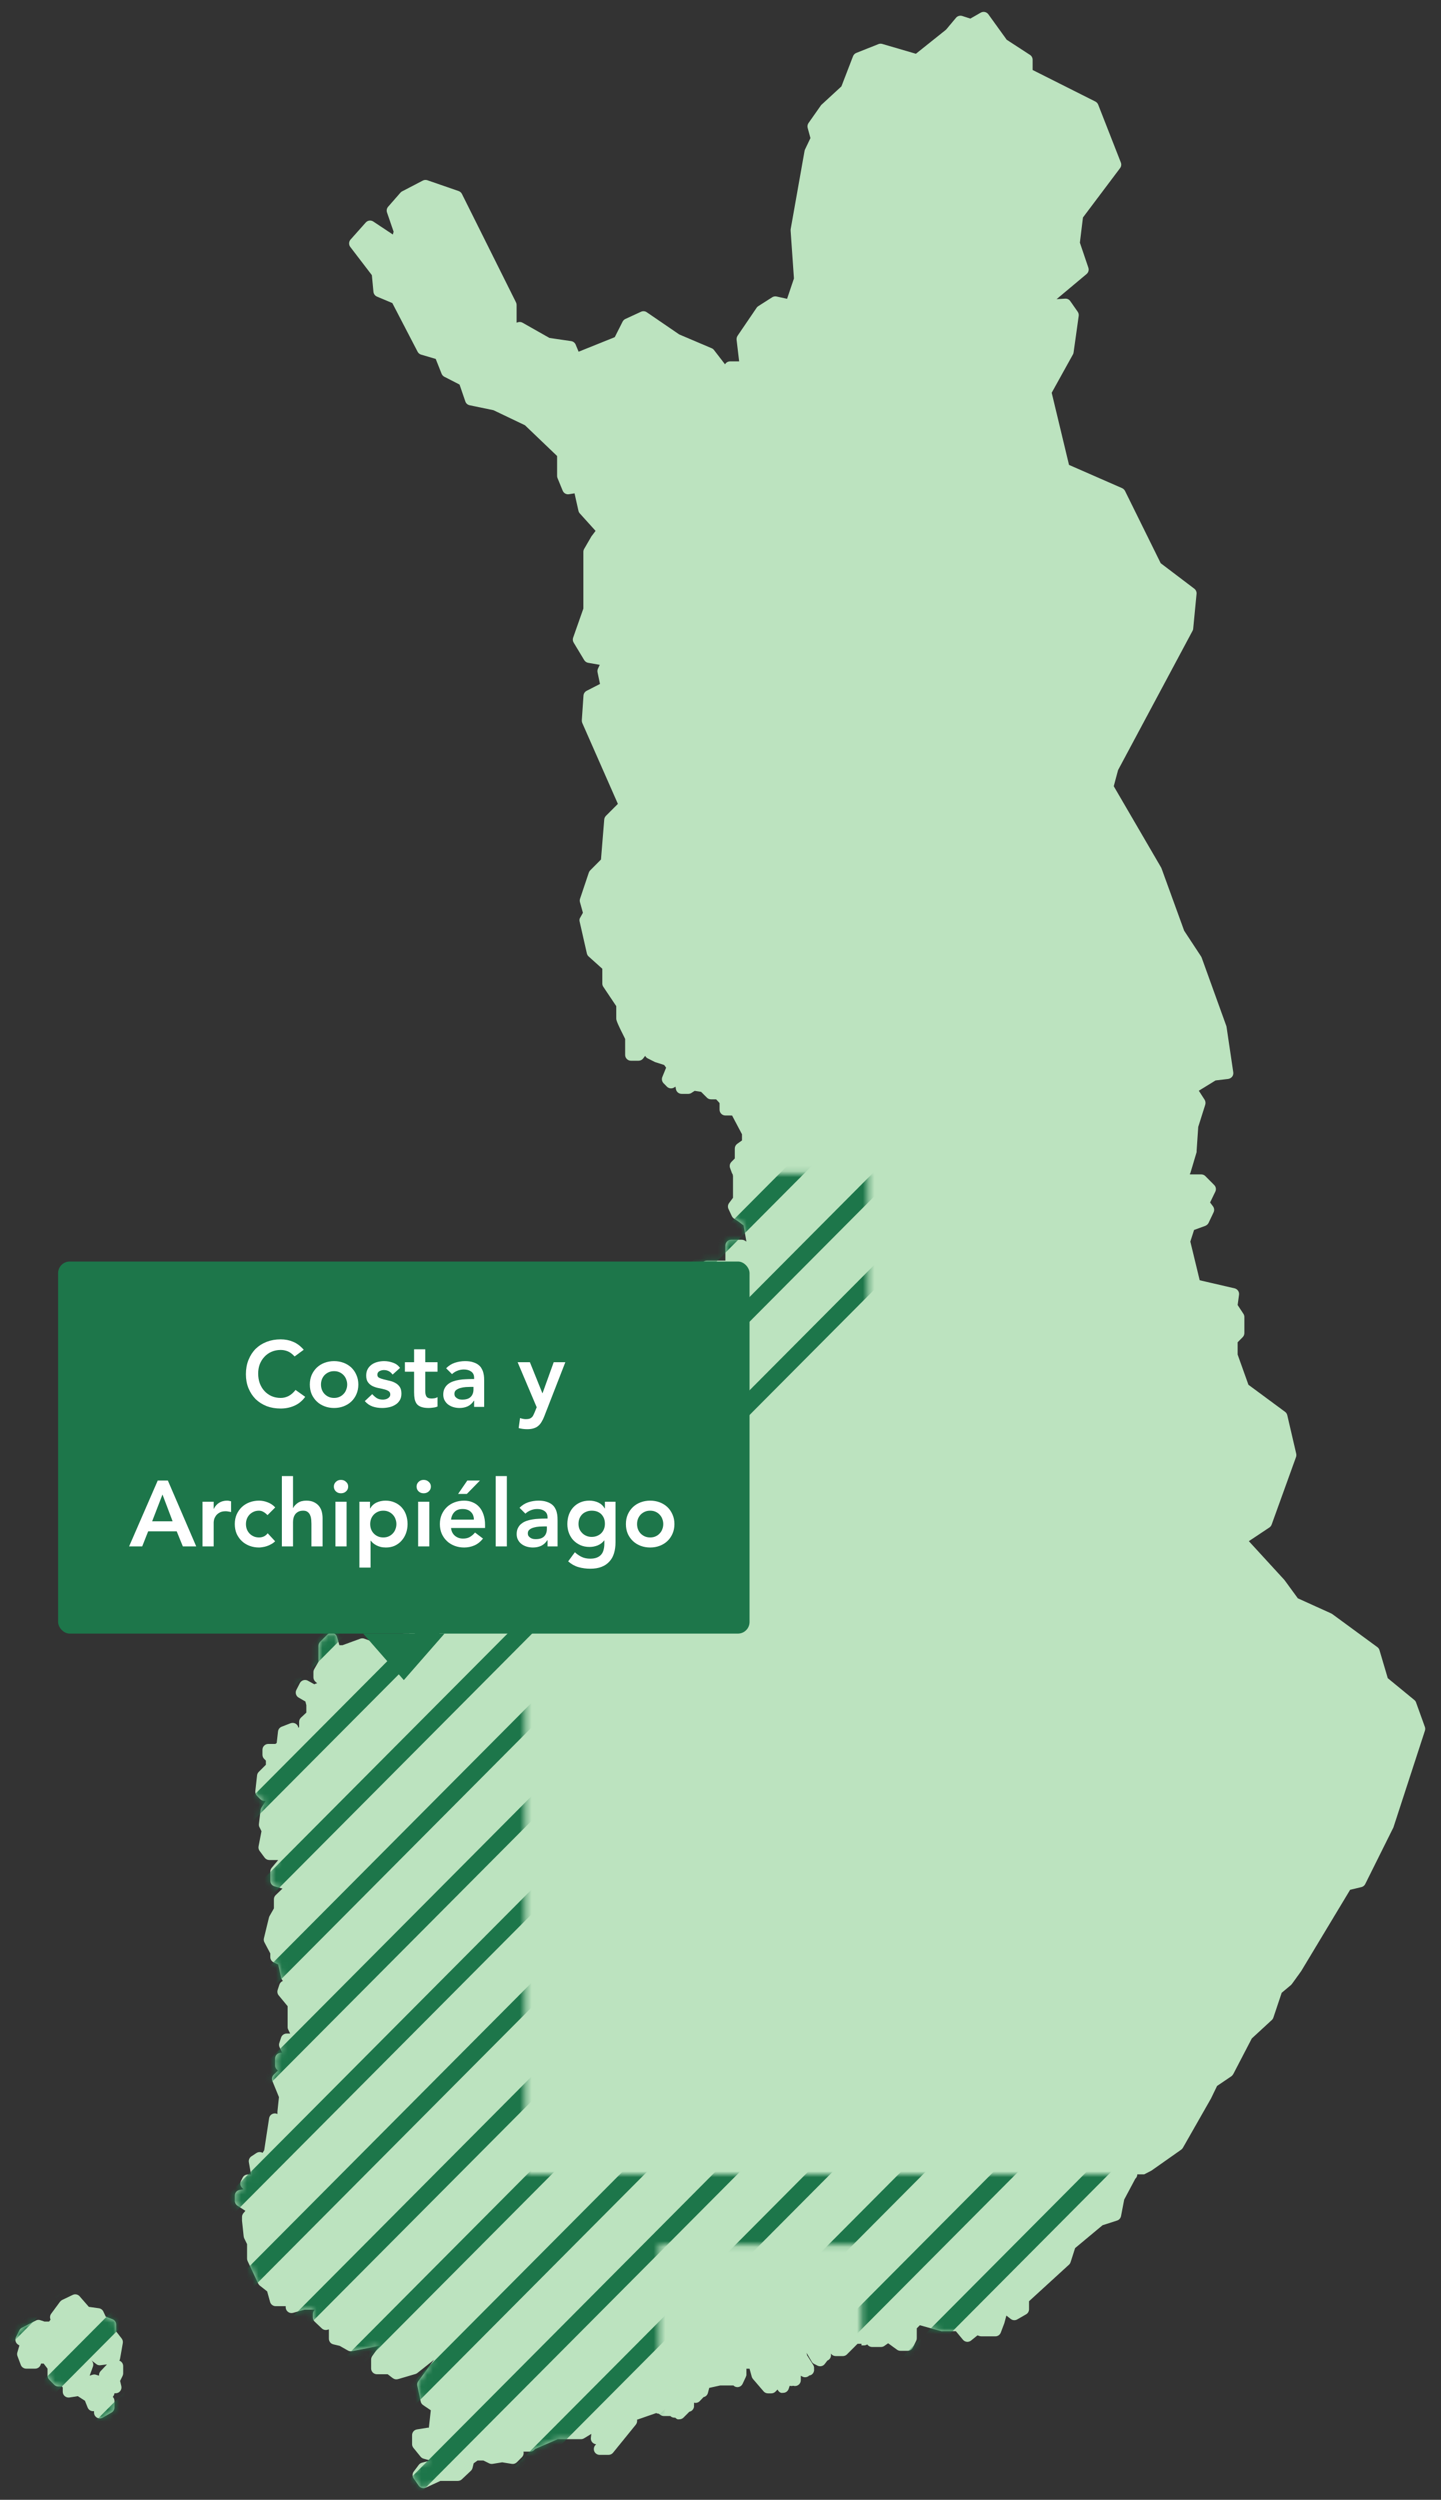 <svg width="248" height="430" viewBox="0 0 248 430" fill="none" xmlns="http://www.w3.org/2000/svg">
<rect x="0" y="0" width="248" height="430" fill="#333333" stroke="none"/>
<path d="M243.71 292.85L245.24 297.09C245.302 297.292 245.299 297.51 245.23 297.71L239.85 314.22C239.844 314.243 239.837 314.266 239.829 314.289C239.821 314.313 239.811 314.337 239.8 314.36L235 324C234.945 324.14 234.858 324.266 234.747 324.368C234.637 324.47 234.504 324.546 234.36 324.59L232.36 325.07L223.93 339.07L222.35 341.26C222.302 341.325 222.249 341.385 222.19 341.44L220.58 342.79L219.15 347.06C219.095 347.217 219.003 347.358 218.88 347.47L215.44 350.64L212.25 356.77C212.171 356.915 212.062 357.041 211.93 357.14L209.46 358.81L208.41 360.98L203.58 369.45C203.505 369.575 203.407 369.683 203.29 369.77L198.2 373.35L198.08 373.42L196.91 374.02H195.73C195.73 374.162 195.699 374.302 195.641 374.432C195.582 374.561 195.497 374.676 195.39 374.77L193.48 378.35L192.93 381.2C192.896 381.375 192.816 381.537 192.698 381.671C192.58 381.805 192.429 381.904 192.26 381.96L189.75 382.77L185.03 386.7L184.25 389.13C184.196 389.295 184.099 389.443 183.97 389.56L177.1 395.84V397.23C177.099 397.404 177.052 397.576 176.964 397.727C176.877 397.877 176.751 398.003 176.6 398.09L175.07 398.97C174.899 399.069 174.702 399.116 174.504 399.104C174.307 399.091 174.117 399.02 173.96 398.9L173.2 398.31L172.85 399.61L172.24 401.23C172.168 401.421 172.04 401.586 171.872 401.702C171.704 401.819 171.504 401.881 171.3 401.88H168.9C168.791 401.879 168.684 401.862 168.58 401.83L168.23 401.71L167.13 402.6C166.926 402.767 166.665 402.847 166.403 402.823C166.141 402.798 165.899 402.672 165.73 402.47L164.51 401H162.28C162.187 401.015 162.093 401.015 162 401L158.31 399.97L157.78 400.5V402.2C157.782 402.356 157.748 402.51 157.68 402.65L157.1 403.82C157.016 403.986 156.887 404.126 156.728 404.223C156.569 404.32 156.386 404.371 156.2 404.37H154.96C154.751 404.369 154.549 404.302 154.38 404.18L152.85 403.07L152.2 403.53C152.03 403.649 151.827 403.712 151.62 403.71H150.09C149.926 403.71 149.765 403.67 149.62 403.594C149.475 403.517 149.352 403.406 149.26 403.27C149.094 403.381 148.899 403.44 148.7 403.44H148.26V403.16H147.59L145.77 404.98C145.677 405.074 145.567 405.15 145.445 405.201C145.323 405.253 145.192 405.279 145.06 405.28H143.83C143.669 405.28 143.51 405.24 143.367 405.166C143.224 405.091 143.102 404.982 143.01 404.85C143.016 404.886 143.016 404.923 143.01 404.96V405.01C143.036 405.23 142.988 405.453 142.874 405.643C142.76 405.833 142.586 405.979 142.38 406.06L141.95 406.63C141.809 406.817 141.606 406.949 141.378 407.002C141.149 407.055 140.909 407.026 140.7 406.92L140.12 406.63C139.943 406.541 139.797 406.402 139.7 406.23L138.82 404.72L138.9 405.14L139.96 406.81C140.086 407.013 140.136 407.254 140.1 407.49C140.13 407.682 140.104 407.879 140.024 408.057C139.944 408.235 139.814 408.385 139.65 408.49C139.534 408.561 139.405 408.605 139.27 408.62C139.121 408.77 138.929 408.869 138.721 408.903C138.512 408.938 138.299 408.905 138.11 408.81L137.82 408.66V409.43C137.82 409.695 137.715 409.95 137.527 410.137C137.339 410.325 137.085 410.43 136.82 410.43C136.715 410.429 136.61 410.412 136.51 410.38C136.315 410.441 136.105 410.441 135.91 410.38L135.73 410.92C135.66 411.127 135.525 411.305 135.344 411.428C135.164 411.551 134.948 411.611 134.73 411.6C134.627 411.619 134.522 411.619 134.42 411.6C134.285 411.553 134.162 411.478 134.058 411.38C133.955 411.282 133.873 411.162 133.82 411.03L133.45 411.4C133.264 411.585 133.012 411.689 132.75 411.69H132.16C132.017 411.689 131.876 411.657 131.747 411.596C131.618 411.536 131.503 411.448 131.41 411.34L129.59 409.22C129.493 409.11 129.421 408.98 129.38 408.84L129 407.45H128.46V408.63C128.39 408.68 128.39 408.74 128.39 408.8L127.81 410.04C127.73 410.212 127.603 410.358 127.444 410.461C127.285 410.563 127.099 410.619 126.91 410.62C126.761 410.621 126.613 410.587 126.48 410.52C126.385 410.474 126.3 410.409 126.23 410.33H123.96L122.06 410.75L121.84 411.61C121.793 411.792 121.696 411.956 121.56 412.086C121.424 412.215 121.254 412.303 121.07 412.34L120.44 413.01C120.324 413.134 120.179 413.226 120.019 413.279C119.858 413.331 119.686 413.342 119.52 413.31H119.44V413.39C119.455 413.506 119.455 413.624 119.44 413.74C119.473 413.992 119.408 414.247 119.259 414.453C119.111 414.659 118.889 414.801 118.64 414.85L117.64 415.85C117.547 415.944 117.437 416.02 117.315 416.071C117.193 416.123 117.062 416.149 116.93 416.15C116.827 416.165 116.723 416.165 116.62 416.15C116.463 416.09 116.323 415.994 116.21 415.87H116.05C115.908 415.869 115.769 415.839 115.64 415.78C115.54 415.732 115.449 415.668 115.37 415.59H114.25C114.034 415.59 113.823 415.52 113.65 415.39L113.38 415.19C113.223 415.189 113.069 415.151 112.93 415.08L109.85 416.15C109.786 416.176 109.719 416.193 109.65 416.2V416.45C109.648 416.68 109.567 416.903 109.42 417.08L105.5 421.91C105.405 422.024 105.285 422.116 105.15 422.178C105.016 422.24 104.868 422.272 104.72 422.27H103.2C103.009 422.27 102.822 422.215 102.661 422.112C102.5 422.009 102.372 421.862 102.292 421.688C102.212 421.515 102.183 421.322 102.209 421.132C102.236 420.943 102.316 420.765 102.44 420.62L102.59 420.44C102.341 420.418 102.109 420.304 101.94 420.12C101.846 420.015 101.774 419.891 101.731 419.757C101.688 419.622 101.674 419.48 101.69 419.34L101.77 418.66L100.52 419.42C100.364 419.517 100.184 419.569 100 419.57H96L92.1 421.26L91.94 421.42C91.846 421.513 91.736 421.586 91.614 421.636C91.492 421.685 91.362 421.711 91.23 421.71H90.09C90.132 421.877 90.13 422.053 90.085 422.219C90.039 422.386 89.951 422.538 89.83 422.66L88.96 423.53C88.849 423.644 88.711 423.73 88.56 423.781C88.409 423.831 88.248 423.845 88.09 423.82L86.43 423.55L84.77 423.82C84.572 423.849 84.37 423.817 84.19 423.73L83.19 423.24H82.19L81.52 423.72L81.32 424.53C81.272 424.707 81.179 424.869 81.05 425L79.5 426.46C79.406 426.553 79.296 426.626 79.174 426.676C79.052 426.725 78.921 426.751 78.79 426.75H75.79L73.3 427.9C73.17 427.966 73.026 428 72.88 428C72.719 428 72.56 427.96 72.417 427.886C72.274 427.811 72.152 427.702 72.06 427.57L71.19 426.33C71.067 426.16 71.001 425.955 71.001 425.745C71.001 425.535 71.067 425.33 71.19 425.16L72.07 423.99C72.203 423.81 72.394 423.679 72.61 423.62L74.04 423.24L72.89 422.92C72.689 422.863 72.51 422.744 72.38 422.58L71.14 421.05C70.997 420.871 70.919 420.649 70.92 420.42V418.89C70.917 418.65 71 418.417 71.154 418.234C71.308 418.05 71.523 417.928 71.76 417.89L73.58 417.6C73.656 417.585 73.734 417.585 73.81 417.6L74.14 414.6L72.81 413.7C72.599 413.554 72.452 413.332 72.4 413.08L71.82 410.38C71.79 410.24 71.791 410.095 71.822 409.955C71.853 409.816 71.914 409.684 72 409.57L74.71 405.9L71.84 408.18C71.738 408.259 71.623 408.32 71.5 408.36L68.5 409.24C68.349 409.285 68.19 409.294 68.036 409.266C67.881 409.239 67.735 409.175 67.61 409.08L66.72 408.4H64.87C64.605 408.4 64.35 408.295 64.163 408.107C63.975 407.92 63.87 407.665 63.87 407.4V405.87C63.873 405.663 63.935 405.462 64.05 405.29L65.34 403.46C65.252 403.508 65.158 403.542 65.06 403.56L60.56 404.44C60.323 404.484 60.078 404.442 59.87 404.32L58.47 403.52L57.37 403.26C57.146 403.207 56.947 403.079 56.807 402.897C56.667 402.715 56.594 402.49 56.6 402.26V400.7H56.5C56.318 400.785 56.115 400.813 55.917 400.781C55.719 400.749 55.535 400.658 55.39 400.52L54.15 399.35C54.052 399.257 53.975 399.145 53.921 399.022C53.868 398.898 53.84 398.765 53.84 398.63V398.04C53.84 397.898 53.87 397.758 53.929 397.628C53.988 397.499 54.073 397.384 54.18 397.29H52.43L50.43 397.84C50.282 397.88 50.126 397.886 49.975 397.857C49.824 397.827 49.682 397.763 49.56 397.67C49.438 397.576 49.339 397.455 49.271 397.316C49.203 397.177 49.169 397.024 49.17 396.87V396.69H47.48C47.255 396.698 47.035 396.631 46.853 396.498C46.672 396.366 46.54 396.176 46.48 395.96L45.98 394.15L44.71 393.15C44.595 393.052 44.5 392.934 44.43 392.8L42.61 388.92C42.55 388.788 42.519 388.645 42.52 388.5V386.02L42.03 385.02C41.989 384.917 41.959 384.809 41.94 384.7L41.65 382V381.35C41.649 381.218 41.674 381.088 41.724 380.966C41.774 380.844 41.847 380.733 41.94 380.64L42.23 380.29L40.87 379.41C40.729 379.32 40.613 379.195 40.533 379.049C40.452 378.902 40.41 378.737 40.41 378.57V377.69C40.407 377.45 40.49 377.217 40.644 377.034C40.798 376.85 41.013 376.728 41.25 376.69L41.9 376.58L41.65 376.33C41.502 376.182 41.404 375.992 41.37 375.786C41.336 375.579 41.367 375.367 41.46 375.18L41.75 374.6C41.832 374.432 41.96 374.29 42.12 374.191C42.279 374.092 42.462 374.04 42.65 374.04H43.2L42.83 371.93C42.796 371.741 42.818 371.545 42.892 371.368C42.967 371.191 43.091 371.039 43.25 370.93L44.13 370.35C44.35 370.203 44.62 370.149 44.88 370.2C44.99 370.221 45.095 370.261 45.19 370.32L45.47 369.87L46.31 364.38C46.338 364.197 46.416 364.025 46.536 363.884C46.657 363.742 46.813 363.637 46.99 363.58C47.241 363.499 47.514 363.52 47.75 363.64V363.18L48.01 360.73L46.88 357.97C46.805 357.789 46.786 357.59 46.823 357.398C46.86 357.207 46.953 357.03 47.09 356.89L47.84 356.14C47.687 356.052 47.561 355.925 47.473 355.772C47.385 355.619 47.339 355.446 47.34 355.27V354.1C47.34 353.835 47.445 353.58 47.633 353.393C47.82 353.205 48.075 353.1 48.34 353.1H48.56L48.09 352.1C47.995 351.862 47.995 351.598 48.09 351.36L48.38 350.48C48.447 350.281 48.575 350.109 48.745 349.987C48.916 349.865 49.12 349.799 49.33 349.8H49.94L49.61 349.13C49.535 348.992 49.497 348.837 49.5 348.68V345.09L47.98 343.25C47.863 343.115 47.785 342.95 47.753 342.775C47.722 342.599 47.738 342.418 47.8 342.25L48.09 341.37C48.136 341.229 48.213 341.101 48.315 340.994C48.417 340.886 48.542 340.803 48.68 340.75L48.5 340.48C48.429 340.378 48.381 340.262 48.36 340.14L47.88 337.92L47.09 337.55C46.918 337.468 46.773 337.339 46.672 337.178C46.571 337.017 46.519 336.83 46.52 336.64V336.02L45.52 334.13C45.397 333.911 45.362 333.654 45.42 333.41L46.29 329.83C46.316 329.739 46.353 329.652 46.4 329.57L47.14 328.27V326.71C47.139 326.578 47.164 326.448 47.214 326.326C47.264 326.204 47.337 326.093 47.43 326L48.62 324.86L47.25 324.48C47.034 324.419 46.844 324.288 46.712 324.107C46.579 323.925 46.512 323.704 46.52 323.48V321.95C46.517 321.713 46.599 321.482 46.75 321.3L47.88 319.95H46.35C46.195 319.95 46.041 319.914 45.903 319.844C45.764 319.775 45.643 319.674 45.55 319.55L44.68 318.38C44.596 318.268 44.537 318.14 44.506 318.004C44.475 317.868 44.473 317.727 44.5 317.59L45 315L44.72 314.42C44.589 314.223 44.532 313.985 44.56 313.75L44.85 311.34C44.868 311.19 44.919 311.047 45 310.92L45.72 309.79C45.654 309.8 45.586 309.8 45.52 309.79C45.388 309.791 45.258 309.765 45.136 309.716C45.014 309.666 44.903 309.593 44.81 309.5L44.23 308.91C44.124 308.805 44.044 308.678 43.993 308.538C43.943 308.398 43.925 308.248 43.94 308.1L44.24 305.4C44.262 305.174 44.361 304.962 44.52 304.8L45.76 303.56V302.85L45.47 302.56C45.375 302.467 45.3 302.357 45.249 302.235C45.197 302.113 45.17 301.982 45.17 301.85V300.98C45.17 300.715 45.275 300.46 45.463 300.273C45.65 300.085 45.905 299.98 46.17 299.98H47.38L47.62 299.82L47.85 297.82C47.873 297.639 47.944 297.469 48.057 297.326C48.17 297.183 48.32 297.074 48.49 297.01L50.01 296.42C50.151 296.366 50.304 296.344 50.455 296.358C50.606 296.371 50.752 296.418 50.882 296.496C51.012 296.574 51.123 296.681 51.206 296.808C51.288 296.935 51.341 297.079 51.36 297.23L51.48 297.05V296.19C51.479 296.054 51.506 295.918 51.559 295.793C51.613 295.667 51.691 295.554 51.79 295.46L52.72 294.59V293.31L52.56 292.68L51.4 292.01C51.179 291.884 51.015 291.678 50.94 291.434C50.866 291.191 50.887 290.928 51 290.7L51.6 289.53C51.661 289.408 51.747 289.299 51.852 289.212C51.957 289.124 52.079 289.059 52.21 289.02C52.341 288.98 52.478 288.968 52.614 288.983C52.75 288.999 52.881 289.042 53 289.11L54.1 289.72L54.2 289.67C54.319 289.603 54.453 289.566 54.59 289.56L54.25 289.24C54.151 289.146 54.073 289.033 54.019 288.907C53.966 288.781 53.939 288.646 53.94 288.51V287.64C53.939 287.465 53.983 287.292 54.07 287.14L54.81 285.84V283.11C54.809 282.978 54.834 282.848 54.884 282.726C54.934 282.604 55.007 282.493 55.1 282.4L56.34 281.16C56.46 281.038 56.61 280.949 56.775 280.902C56.939 280.855 57.113 280.851 57.28 280.89C57.447 280.93 57.602 281.013 57.728 281.13C57.854 281.248 57.948 281.396 58 281.56L58.41 283H58.94L62.02 281.87C62.24 281.795 62.479 281.795 62.7 281.87L66.7 283.33L68 283.15L68.66 281.61C68.736 281.426 68.865 281.268 69.03 281.158C69.196 281.047 69.391 280.989 69.59 280.99H70.42L70.61 280.49L69.3 277.68L68.49 276.59C68.362 276.42 68.292 276.213 68.29 276V274.5C68.291 274.343 68.329 274.189 68.4 274.05L68.69 273.47C68.772 273.302 68.9 273.16 69.06 273.061C69.219 272.962 69.403 272.91 69.59 272.91H69.92L70.12 271.1C70.136 270.955 70.184 270.816 70.26 270.691C70.336 270.567 70.439 270.461 70.56 270.38L71.43 269.79C71.563 269.702 71.715 269.647 71.873 269.63C72.031 269.612 72.191 269.633 72.34 269.69L72.47 269.15C72.504 269.009 72.567 268.877 72.657 268.763C72.747 268.649 72.861 268.556 72.99 268.49L73.6 268.18C73.609 267.928 73.712 267.689 73.89 267.51L75.42 265.97C75.576 265.812 75.78 265.71 76 265.68V265.51C76 265.346 76.04 265.185 76.116 265.04C76.193 264.895 76.304 264.772 76.44 264.68L77.82 263.74V261.98L77.56 260.93C77.508 260.73 77.52 260.518 77.593 260.325C77.667 260.131 77.798 259.965 77.97 259.85L78.73 259.35L80.46 257.35C80.554 257.24 80.67 257.152 80.802 257.092C80.933 257.031 81.075 257 81.22 257H83C83.137 256.992 83.275 257.013 83.404 257.062C83.533 257.11 83.651 257.184 83.75 257.28L83.93 257.46L84.18 256.95C84.263 256.785 84.39 256.646 84.547 256.549C84.704 256.452 84.885 256.4 85.07 256.4H90.33V251.4C90.33 251.223 90.378 251.049 90.467 250.896C90.557 250.743 90.685 250.617 90.84 250.53L92.36 249.65C92.547 249.542 92.764 249.497 92.978 249.522C93.193 249.547 93.393 249.641 93.55 249.79L94.5 250.69H94.62V248.69C94.62 248.498 94.676 248.311 94.78 248.15L96.89 244.87C96.921 244.816 96.958 244.766 97 244.72L98.11 243.59L99.3 241.83C99.383 241.706 99.492 241.602 99.62 241.526C99.748 241.45 99.891 241.404 100.04 241.39C100.23 241.373 100.421 241.412 100.59 241.5V240.92C100.588 240.713 100.651 240.51 100.77 240.34L102.3 238.22L104.17 236.04C104.201 235.998 104.238 235.961 104.28 235.93L106.38 234.1L107.27 233.47V233.11C107.27 232.955 107.306 232.802 107.375 232.663C107.445 232.524 107.546 232.403 107.67 232.31L109.18 231.14L109.99 227.55L110.27 226.05C110.294 225.921 110.344 225.798 110.416 225.688C110.488 225.578 110.581 225.484 110.69 225.41L113.03 223.83L113.54 220.67C113.578 220.433 113.7 220.218 113.884 220.064C114.067 219.91 114.3 219.827 114.54 219.83H115.54L115.65 219.36C115.693 219.178 115.787 219.012 115.92 218.88L116.79 218.01C116.882 217.915 116.993 217.84 117.115 217.789C117.237 217.737 117.368 217.711 117.5 217.71H120.1L121.1 217.02C121.27 216.901 121.473 216.838 121.68 216.84H124.84C124.835 216.78 124.835 216.72 124.84 216.66V214.25C124.84 213.985 124.945 213.73 125.133 213.543C125.32 213.355 125.575 213.25 125.84 213.25H127.66C127.851 213.25 128.039 213.306 128.2 213.41L128.46 213.57L127.97 210.79L127.13 210.15L126.3 209.6C126.148 209.498 126.027 209.356 125.95 209.19L125.37 207.95C125.297 207.789 125.268 207.612 125.285 207.436C125.303 207.261 125.366 207.093 125.47 206.95L126.15 206.04V202.26C126.11 202.151 126.09 202.036 126.09 201.92H126.02L125.65 200.92C125.582 200.74 125.568 200.544 125.609 200.356C125.649 200.168 125.744 199.996 125.88 199.86L126.46 199.27V197.57C126.459 197.41 126.497 197.251 126.57 197.109C126.643 196.966 126.749 196.843 126.88 196.75L127.7 196.17V195.11L125.99 191.88C125.897 191.895 125.803 191.895 125.71 191.88H124.84C124.575 191.88 124.32 191.775 124.133 191.587C123.945 191.4 123.84 191.145 123.84 190.88V189.74L123.25 189.1H122.37C122.238 189.101 122.108 189.075 121.986 189.026C121.864 188.976 121.753 188.903 121.66 188.81L120.66 187.81L119.55 187.64L119 188C118.848 188.099 118.671 188.154 118.49 188.16H117.32C117.08 188.163 116.847 188.08 116.664 187.926C116.48 187.772 116.358 187.557 116.32 187.32L116.26 186.92L115.99 187.08C115.799 187.191 115.577 187.235 115.358 187.206C115.139 187.177 114.936 187.076 114.78 186.92L114.2 186.33C114.063 186.19 113.97 186.013 113.933 185.821C113.896 185.629 113.915 185.431 113.99 185.25L114.64 183.65L114.3 183.19L112.79 182.71L112.65 182.65L111.48 182.06C111.332 181.986 111.205 181.876 111.11 181.74L111.03 181.62L110.69 182.07C110.597 182.191 110.477 182.289 110.34 182.357C110.203 182.424 110.053 182.46 109.9 182.46H108.59C108.325 182.46 108.07 182.355 107.883 182.167C107.695 181.98 107.59 181.725 107.59 181.46V178.71C106.06 175.7 106.06 175.42 106.06 175.18V173.07L103.83 169.74C103.721 169.577 103.661 169.386 103.66 169.19V166.64L101.3 164.52C101.149 164.381 101.044 164.2 101 164L99.77 158.58C99.713 158.391 99.713 158.189 99.77 158L100.32 157.01L99.82 155.21C99.76 155.018 99.76 154.812 99.82 154.62L101.34 150.09C101.39 149.947 101.472 149.817 101.58 149.71L103.43 147.85L103.99 140.98C104.006 140.743 104.105 140.52 104.27 140.35L106.34 138.28L100.21 124.36C100.149 124.211 100.122 124.051 100.13 123.89L100.42 119.66C100.43 119.487 100.485 119.319 100.58 119.173C100.675 119.028 100.806 118.91 100.96 118.83L103.26 117.65L102.84 115.65C102.793 115.43 102.821 115.201 102.92 115L103.22 114.36L101.22 114.01C101.08 113.985 100.946 113.93 100.829 113.849C100.712 113.767 100.613 113.662 100.54 113.54L98.73 110.54C98.651 110.412 98.603 110.269 98.587 110.12C98.572 109.971 98.59 109.821 98.64 109.68L100.4 104.68V94.92C100.4 94.74 100.448 94.564 100.54 94.41L101.77 92.29C101.79 92.254 101.813 92.221 101.84 92.19L102.5 91.32L99.79 88.32C99.671 88.19 99.588 88.032 99.55 87.86L98.88 84.86L98 85C97.763 85.057 97.513 85.025 97.298 84.911C97.082 84.797 96.916 84.608 96.83 84.38L95.96 82.26C95.909 82.14 95.882 82.011 95.88 81.88V78.44L90.35 73.15L84.93 70.56L80.83 69.71C80.662 69.676 80.506 69.599 80.376 69.487C80.247 69.375 80.148 69.231 80.09 69.07L79.09 66.15L76.46 64.8C76.251 64.69 76.088 64.509 76 64.29L74.99 61.74L72.47 61C72.341 60.961 72.222 60.897 72.119 60.811C72.016 60.725 71.931 60.619 71.87 60.5L67.52 52.13L64.88 51.02C64.713 50.95 64.567 50.836 64.46 50.69C64.352 50.543 64.287 50.371 64.27 50.19L64 47.33L60.28 42.47C60.141 42.284 60.071 42.056 60.082 41.824C60.093 41.593 60.184 41.372 60.34 41.2L62.95 38.27C63.111 38.091 63.331 37.977 63.57 37.947C63.809 37.918 64.05 37.976 64.25 38.11L67.61 40.34L67.74 39.85L66.61 36.56C66.549 36.392 66.535 36.21 66.568 36.034C66.602 35.858 66.682 35.694 66.8 35.56L68.91 33.15C68.987 33.052 69.087 32.973 69.2 32.92L72.77 31.06C72.888 30.999 73.017 30.963 73.149 30.953C73.281 30.942 73.414 30.958 73.54 31L78.92 32.86C79.045 32.901 79.16 32.966 79.26 33.052C79.359 33.138 79.441 33.243 79.5 33.36L88.8 52C88.87 52.136 88.907 52.287 88.91 52.44V55.51L89.08 55.45C89.217 55.397 89.365 55.374 89.512 55.385C89.659 55.395 89.801 55.438 89.93 55.51L94.56 58.13L98.31 58.68C98.48 58.707 98.64 58.777 98.775 58.884C98.91 58.991 99.015 59.131 99.08 59.29L99.58 60.5L105.8 58L107.15 55.33C107.25 55.128 107.416 54.966 107.62 54.87L110.31 53.63C110.469 53.554 110.645 53.521 110.821 53.535C110.996 53.55 111.165 53.61 111.31 53.71L116.9 57.53L122.48 59.9C122.639 59.965 122.777 60.072 122.88 60.21L124.78 62.67C124.867 62.516 124.993 62.387 125.146 62.297C125.299 62.208 125.473 62.16 125.65 62.16H127.21L126.77 58.46C126.743 58.218 126.799 57.975 126.93 57.77L130.21 52.95C130.282 52.838 130.378 52.742 130.49 52.67L132.89 51.14C133.112 50.996 133.381 50.946 133.64 51L135.46 51.4L136.64 47.9L136.07 39.7C136.06 39.62 136.06 39.54 136.07 39.46L138.47 25.94C138.489 25.85 138.519 25.763 138.56 25.68L139.48 23.75L139 22C138.961 21.858 138.955 21.708 138.981 21.563C139.007 21.418 139.064 21.28 139.15 21.16L141.26 18.16C141.298 18.1 141.345 18.046 141.4 18L144.81 14.86L146.81 9.67C146.86 9.541 146.937 9.423 147.035 9.325C147.133 9.227 147.251 9.15 147.38 9.1L151.23 7.57C151.44 7.498 151.669 7.498 151.88 7.57L157.63 9.25L162.82 5.1L164.54 3.05C164.669 2.9 164.839 2.791 165.029 2.738C165.22 2.684 165.422 2.689 165.61 2.75L167 3.2L168.78 2.18C168.995 2.053 169.25 2.012 169.494 2.064C169.738 2.116 169.955 2.257 170.1 2.46L173.26 6.84L177.26 9.44C177.401 9.53 177.517 9.655 177.597 9.801C177.677 9.948 177.72 10.113 177.72 10.28V12.04L188.52 17.47C188.74 17.581 188.911 17.77 189 18L192.89 27.93C192.959 28.093 192.983 28.272 192.96 28.448C192.937 28.623 192.868 28.79 192.76 28.93L186.38 37.41L185.85 41.74L187.31 46.05C187.375 46.242 187.38 46.449 187.324 46.643C187.269 46.838 187.156 47.011 187 47.14L181.84 51.46L183.31 51.37C183.483 51.358 183.656 51.392 183.812 51.467C183.968 51.543 184.102 51.657 184.2 51.8L185.48 53.63C185.622 53.834 185.682 54.084 185.65 54.33L184.77 60.61C184.759 60.733 184.722 60.853 184.66 60.96L181 67.56L183.98 79.97L193.12 83.97C193.336 84.069 193.512 84.238 193.62 84.45L199.76 96.88L205.54 101.26C205.677 101.364 205.784 101.501 205.853 101.659C205.921 101.816 205.948 101.989 205.93 102.16L205.35 108.16C205.341 108.291 205.299 108.418 205.23 108.53L192.42 132.47L191.68 135.24L199.84 149.24C199.867 149.291 199.891 149.345 199.91 149.4L203.8 160.1L206.72 164.54C206.761 164.606 206.795 164.676 206.82 164.75L211.04 176.44C211.053 176.475 211.064 176.51 211.073 176.547C211.079 176.574 211.085 176.602 211.09 176.63L212.25 184.45C212.27 184.581 212.263 184.715 212.23 184.844C212.198 184.973 212.14 185.094 212.06 185.2C211.89 185.411 211.647 185.55 211.38 185.59L209.2 185.85L206.32 187.62L207.32 189.17C207.394 189.295 207.443 189.434 207.462 189.579C207.48 189.723 207.47 189.87 207.43 190.01L206.22 193.84L205.94 197.96C205.949 198.033 205.949 198.107 205.94 198.18L204.85 201.84H204.79C204.793 201.874 204.794 201.908 204.793 201.941C204.793 201.964 204.792 201.987 204.79 202.01H206.73C206.861 202.009 206.992 202.034 207.114 202.084C207.236 202.134 207.346 202.207 207.44 202.3L208.97 203.84C209.116 203.987 209.212 204.176 209.246 204.38C209.28 204.584 209.25 204.794 209.16 204.98L208.26 206.84L208.77 207.52C208.873 207.663 208.937 207.831 208.955 208.006C208.972 208.182 208.943 208.359 208.87 208.52L208 210.35C207.882 210.583 207.682 210.764 207.44 210.86L205.5 211.57L204.86 213.57L206.47 220.22L212.47 221.61C212.714 221.665 212.928 221.81 213.071 222.015C213.213 222.221 213.274 222.472 213.24 222.72L213 224.48L214 226C214.116 226.178 214.172 226.388 214.16 226.6V229.31C214.159 229.572 214.055 229.824 213.87 230.01L213 230.89V233L214.86 238.2L221.16 242.85C221.35 242.989 221.484 243.191 221.54 243.42L223.07 250C223.12 250.187 223.12 250.383 223.07 250.57L218.85 262.26C218.776 262.461 218.639 262.633 218.46 262.75L214.93 265.1L221.04 271.76L221.11 271.85L223.36 274.93L229.08 277.52L229.26 277.62L237.04 283.32C237.217 283.448 237.347 283.631 237.41 283.84L238.84 288.67L243.41 292.42C243.549 292.532 243.653 292.681 243.71 292.85Z" fill="#BCE3BF"/>
<path fill-rule="evenodd" clip-rule="evenodd" d="M21.123 402.633C21.157 402.776 21.16 402.925 21.13 403.07L20.66 405.75C20.639 405.86 20.599 405.965 20.54 406.06C20.733 406.13 20.9 406.258 21.018 406.426C21.136 406.594 21.2 406.794 21.2 407V408.26C21.197 408.413 21.16 408.564 21.09 408.7L20.67 409.55L20.88 410.44C20.915 410.589 20.916 410.744 20.881 410.893C20.847 411.043 20.779 411.182 20.683 411.301C20.586 411.42 20.463 411.515 20.324 411.579C20.185 411.643 20.033 411.674 19.88 411.67H19.7C19.684 411.823 19.632 411.97 19.55 412.1L19.41 412.29C19.503 412.383 19.576 412.494 19.626 412.616C19.675 412.738 19.701 412.868 19.7 413V414.12C19.701 414.296 19.655 414.469 19.567 414.622C19.479 414.775 19.352 414.902 19.2 414.99L17.67 415.87C17.52 415.955 17.352 415.999 17.18 416C16.915 416 16.66 415.895 16.473 415.707C16.285 415.52 16.18 415.265 16.18 415V414.74C15.953 414.779 15.72 414.738 15.52 414.626C15.319 414.513 15.164 414.334 15.08 414.12L14.62 412.96L13.39 412.17L11.95 412.4C11.808 412.421 11.663 412.412 11.525 412.372C11.387 412.332 11.259 412.263 11.15 412.17C11.04 412.076 10.952 411.96 10.892 411.828C10.831 411.697 10.8 411.554 10.8 411.41V410.69L10.68 410.51H10.05C9.918 410.511 9.788 410.485 9.666 410.436C9.544 410.386 9.433 410.313 9.34 410.22L8.47 409.34C8.377 409.246 8.304 409.136 8.254 409.014C8.204 408.892 8.179 408.762 8.18 408.63V407.44L7.52 406.57H7.06L7 406.76C6.93 406.967 6.795 407.145 6.614 407.268C6.434 407.391 6.218 407.451 6 407.44H4.52C4.317 407.441 4.118 407.381 3.95 407.267C3.782 407.152 3.653 406.989 3.58 406.8L3 405.26C2.925 405.046 2.925 404.814 3 404.6L3.34 403.45L3.09 403.29C2.887 403.155 2.74 402.95 2.678 402.714C2.615 402.479 2.641 402.228 2.75 402.01L3.33 400.84C3.426 400.65 3.58 400.496 3.77 400.4L6.17 399.16C6.287 399.096 6.416 399.058 6.548 399.047C6.681 399.037 6.815 399.055 6.94 399.1L7.66 399.34H8.45L8.7 399C8.627 398.839 8.598 398.662 8.615 398.486C8.633 398.311 8.696 398.143 8.8 398L10.32 395.94C10.422 395.808 10.552 395.698 10.7 395.62L12.52 394.75C12.718 394.655 12.942 394.628 13.157 394.673C13.372 394.718 13.566 394.833 13.71 395L15.29 396.81L17.02 397.05C17.186 397.073 17.343 397.137 17.477 397.237C17.612 397.336 17.719 397.468 17.79 397.62L18.2 398.49L19.35 398.93C19.541 399.001 19.706 399.13 19.822 399.298C19.939 399.466 20 399.666 20 399.87V401.05L20.93 402.24C21.022 402.355 21.088 402.489 21.123 402.633ZM17.04 408.56C17.038 408.304 17.135 408.057 17.31 407.87L18.41 406.71L17.29 406.85C17.156 406.869 17.02 406.86 16.891 406.822C16.762 406.784 16.642 406.718 16.54 406.63L15.71 405.99C15.86 406.121 15.968 406.293 16.02 406.486C16.072 406.678 16.065 406.882 16 407.07L15.43 408.65L15.91 408.49C16.01 408.459 16.115 408.442 16.22 408.44C16.325 408.436 16.431 408.453 16.53 408.49L17.04 408.65V408.56Z" fill="#BCE3BF"/>
<mask id="mask0_8143_32192" style="mask-type:alpha" maskUnits="userSpaceOnUse" x="2" y="201" width="194" height="227">
<path d="M90.36 288.27V374L195.73 374.02C195.73 374.162 195.7 374.302 195.641 374.432C195.582 374.561 195.497 374.676 195.39 374.77L193.48 378.35L192.93 381.2C192.896 381.375 192.816 381.538 192.699 381.671C192.581 381.805 192.43 381.904 192.26 381.96L189.75 382.77L185.03 386.7L184.25 389.13C184.196 389.295 184.099 389.443 183.97 389.56L177.1 395.84V397.23C177.099 397.404 177.053 397.576 176.965 397.727C176.877 397.877 176.751 398.003 176.6 398.09L175.07 398.97C174.899 399.07 174.702 399.116 174.505 399.104C174.307 399.091 174.118 399.02 173.96 398.9L173.2 398.31L172.85 399.61L172.24 401.23C172.169 401.421 172.04 401.586 171.872 401.702C171.704 401.819 171.505 401.881 171.3 401.88H168.9C168.792 401.879 168.684 401.862 168.58 401.83L168.23 401.71L167.13 402.6C166.927 402.767 166.666 402.847 166.404 402.823C166.141 402.798 165.9 402.672 165.73 402.47L164.51 401H162.28C162.188 401.015 162.093 401.015 162 401L158.32 399.88L157.79 400.41V402.11C157.792 402.266 157.758 402.42 157.69 402.56L157.11 403.73C157.026 403.896 156.898 404.036 156.739 404.133C156.58 404.23 156.397 404.281 156.21 404.28H154.97C154.762 404.279 154.559 404.212 154.39 404.09L152.86 402.98L152.21 403.44C152.04 403.559 151.838 403.622 151.63 403.62H150.1C149.937 403.62 149.775 403.58 149.63 403.504C149.486 403.427 149.362 403.316 149.27 403.18C149.105 403.291 148.91 403.35 148.71 403.35H148.27V386.14H113.38V415.19C113.224 415.189 113.07 415.151 112.93 415.08L109.85 416.15C109.786 416.176 109.719 416.193 109.65 416.2V416.45C109.648 416.68 109.567 416.903 109.42 417.08L105.5 421.91C105.405 422.024 105.286 422.116 105.151 422.178C105.016 422.24 104.869 422.272 104.72 422.27H103.2C103.009 422.27 102.822 422.215 102.661 422.112C102.5 422.009 102.372 421.862 102.292 421.688C102.212 421.515 102.183 421.322 102.21 421.132C102.236 420.943 102.316 420.765 102.44 420.62L102.59 420.44C102.341 420.418 102.109 420.304 101.94 420.12C101.846 420.015 101.775 419.891 101.732 419.757C101.689 419.622 101.675 419.48 101.69 419.34L101.77 418.66L100.52 419.42C100.364 419.517 100.184 419.569 100 419.57H96L92.1 421.26L91.94 421.42C91.847 421.513 91.736 421.586 91.614 421.636C91.492 421.686 91.362 421.711 91.23 421.71H90.09C90.133 421.877 90.131 422.053 90.085 422.219C90.04 422.386 89.952 422.538 89.83 422.66L88.96 423.53C88.849 423.644 88.712 423.73 88.561 423.781C88.409 423.831 88.248 423.845 88.09 423.82L86.43 423.55L84.77 423.82C84.572 423.849 84.37 423.817 84.19 423.73L83.19 423.24H82.19L81.52 423.72L81.32 424.53C81.273 424.707 81.18 424.869 81.05 425L79.5 426.46C79.407 426.553 79.296 426.626 79.174 426.676C79.052 426.726 78.922 426.751 78.79 426.75H75.79L73.3 427.9C73.17 427.966 73.026 428 72.88 428C72.719 428 72.56 427.96 72.418 427.886C72.275 427.811 72.152 427.702 72.06 427.57L71.19 426.33C71.067 426.16 71.001 425.955 71.001 425.745C71.001 425.535 71.067 425.33 71.19 425.16L72.07 423.99C72.204 423.81 72.394 423.679 72.61 423.62L74.04 423.24L72.89 422.92C72.689 422.863 72.51 422.744 72.38 422.58L71.14 421.05C70.997 420.871 70.919 420.649 70.92 420.42V418.89C70.917 418.65 71 418.417 71.154 418.234C71.309 418.05 71.524 417.928 71.76 417.89L73.58 417.6C73.656 417.585 73.734 417.585 73.81 417.6L74.14 414.6L72.81 413.7C72.599 413.554 72.452 413.332 72.4 413.08L71.82 410.38C71.791 410.24 71.791 410.095 71.822 409.955C71.853 409.816 71.914 409.684 72 409.57L74.71 405.9L71.84 408.18C71.738 408.259 71.623 408.32 71.5 408.36L68.5 409.24C68.35 409.285 68.191 409.294 68.036 409.266C67.882 409.239 67.736 409.175 67.61 409.08L66.72 408.4H64.87C64.605 408.4 64.351 408.295 64.163 408.107C63.976 407.92 63.87 407.665 63.87 407.4V405.87C63.873 405.663 63.935 405.462 64.05 405.29L65.34 403.46C65.253 403.508 65.158 403.542 65.06 403.56L60.56 404.44C60.323 404.484 60.078 404.442 59.87 404.32L58.47 403.52L57.37 403.26C57.147 403.207 56.948 403.079 56.808 402.897C56.667 402.715 56.594 402.49 56.6 402.26V400.7H56.5C56.319 400.785 56.115 400.813 55.918 400.781C55.72 400.749 55.536 400.658 55.39 400.52L54.15 399.35C54.053 399.257 53.975 399.145 53.922 399.022C53.868 398.898 53.841 398.765 53.84 398.63V398.04C53.84 397.898 53.871 397.758 53.929 397.628C53.988 397.499 54.074 397.384 54.18 397.29H52.43L50.43 397.84C50.282 397.88 50.126 397.886 49.975 397.857C49.825 397.827 49.682 397.763 49.56 397.67C49.438 397.576 49.339 397.455 49.271 397.316C49.204 397.177 49.169 397.024 49.17 396.87V396.69H47.48C47.256 396.698 47.035 396.631 46.854 396.498C46.672 396.366 46.541 396.176 46.48 395.96L45.98 394.15L44.71 393.15C44.595 393.052 44.5 392.934 44.43 392.8L42.61 388.92C42.55 388.788 42.52 388.645 42.52 388.5V386.02L42.03 385.02C41.99 384.917 41.96 384.809 41.94 384.7L41.65 382V381.35C41.65 381.218 41.675 381.088 41.724 380.966C41.774 380.844 41.848 380.733 41.94 380.64L42.23 380.29L40.87 379.41C40.73 379.32 40.614 379.195 40.533 379.049C40.453 378.902 40.411 378.737 40.41 378.57V377.69C40.407 377.45 40.49 377.217 40.645 377.034C40.799 376.85 41.014 376.728 41.25 376.69L41.9 376.58L41.65 376.33C41.502 376.182 41.404 375.992 41.37 375.786C41.336 375.579 41.368 375.367 41.46 375.18L41.75 374.6C41.833 374.432 41.961 374.29 42.12 374.191C42.279 374.092 42.463 374.04 42.65 374.04H43.2L42.83 371.93C42.797 371.741 42.819 371.545 42.893 371.368C42.967 371.191 43.092 371.039 43.25 370.93L44.13 370.35C44.35 370.203 44.62 370.149 44.88 370.2C44.99 370.221 45.095 370.261 45.19 370.32L45.47 369.87L46.31 364.38C46.338 364.197 46.417 364.025 46.537 363.884C46.657 363.742 46.814 363.637 46.99 363.58C47.242 363.499 47.515 363.52 47.75 363.64V363.18L48.01 360.73L46.88 357.97C46.806 357.789 46.786 357.59 46.823 357.399C46.861 357.207 46.953 357.03 47.09 356.89L47.84 356.14C47.688 356.052 47.561 355.925 47.473 355.772C47.386 355.619 47.34 355.446 47.34 355.27V354.1C47.34 353.835 47.446 353.58 47.633 353.393C47.821 353.205 48.075 353.1 48.34 353.1H48.56L48.09 352.1C47.996 351.862 47.996 351.598 48.09 351.36L48.38 350.48C48.447 350.281 48.575 350.109 48.746 349.987C48.916 349.865 49.121 349.799 49.33 349.8H49.94L49.61 349.13C49.535 348.992 49.498 348.837 49.5 348.68V345.09L47.98 343.25C47.864 343.115 47.785 342.95 47.754 342.775C47.722 342.599 47.738 342.418 47.8 342.25L48.09 341.37C48.137 341.229 48.214 341.101 48.316 340.994C48.418 340.886 48.542 340.803 48.68 340.75L48.5 340.48C48.429 340.378 48.382 340.262 48.36 340.14L47.88 337.92L47.09 337.55C46.919 337.468 46.774 337.339 46.673 337.178C46.572 337.017 46.519 336.83 46.52 336.64V336.02L45.52 334.13C45.398 333.911 45.362 333.654 45.42 333.41L46.29 329.83C46.316 329.739 46.353 329.652 46.4 329.57L47.14 328.27V326.71C47.139 326.578 47.165 326.448 47.215 326.326C47.264 326.204 47.338 326.093 47.43 326L48.62 324.86L47.25 324.48C47.034 324.42 46.844 324.288 46.712 324.107C46.58 323.925 46.512 323.704 46.52 323.48V321.95C46.517 321.713 46.599 321.483 46.75 321.3L47.88 319.95H46.35C46.195 319.95 46.042 319.914 45.903 319.844C45.764 319.775 45.643 319.674 45.55 319.55L44.68 318.38C44.597 318.268 44.538 318.14 44.507 318.004C44.476 317.868 44.474 317.727 44.5 317.59L45 315L44.72 314.42C44.589 314.223 44.533 313.985 44.56 313.75L44.85 311.34C44.868 311.19 44.919 311.047 45 310.92L45.72 309.79C45.654 309.8 45.587 309.8 45.52 309.79C45.389 309.791 45.258 309.766 45.136 309.716C45.015 309.666 44.904 309.593 44.81 309.5L44.23 308.91C44.125 308.805 44.044 308.678 43.994 308.538C43.944 308.398 43.925 308.248 43.94 308.1L44.24 305.4C44.263 305.174 44.361 304.962 44.52 304.8L45.76 303.56V302.85L45.47 302.56C45.376 302.467 45.301 302.357 45.249 302.235C45.198 302.113 45.171 301.982 45.17 301.85V300.98C45.17 300.715 45.276 300.46 45.463 300.273C45.651 300.085 45.905 299.98 46.17 299.98H47.38L47.62 299.82L47.85 297.82C47.873 297.64 47.945 297.469 48.058 297.326C48.17 297.183 48.32 297.074 48.49 297.01L50.01 296.42C50.152 296.366 50.304 296.344 50.455 296.358C50.606 296.371 50.752 296.418 50.883 296.496C51.013 296.574 51.123 296.681 51.206 296.808C51.289 296.935 51.342 297.079 51.36 297.23L51.48 297.05V296.19C51.48 296.054 51.507 295.919 51.56 295.793C51.613 295.667 51.692 295.554 51.79 295.46L52.72 294.59V293.31L52.56 292.68L51.4 292.01C51.179 291.884 51.015 291.678 50.941 291.434C50.867 291.191 50.888 290.928 51 290.7L51.6 289.53C51.662 289.408 51.748 289.299 51.852 289.212C51.957 289.124 52.079 289.059 52.21 289.02C52.341 288.98 52.479 288.968 52.615 288.983C52.751 288.999 52.882 289.042 53 289.11L54.1 289.72L54.2 289.67C54.32 289.604 54.453 289.566 54.59 289.56L54.25 289.24C54.152 289.146 54.073 289.033 54.02 288.907C53.967 288.781 53.94 288.646 53.94 288.51V287.64C53.939 287.465 53.984 287.292 54.07 287.14L54.81 285.84V283.11C54.809 282.978 54.835 282.848 54.885 282.726C54.934 282.604 55.008 282.493 55.1 282.4L56.34 281.16C56.461 281.038 56.61 280.95 56.775 280.902C56.94 280.855 57.114 280.851 57.28 280.89C57.448 280.93 57.602 281.013 57.728 281.13C57.855 281.248 57.948 281.396 58 281.56L58.41 283H58.94L62.02 281.87C62.241 281.795 62.48 281.795 62.7 281.87L66.7 283.33L68 283.15L68.66 281.61C68.736 281.426 68.865 281.268 69.031 281.158C69.196 281.047 69.391 280.989 69.59 280.99H70.42L70.61 280.49L69.3 277.68L68.49 276.59C68.362 276.42 68.292 276.213 68.29 276V274.5C68.291 274.343 68.329 274.189 68.4 274.05L68.69 273.47C68.773 273.302 68.901 273.16 69.06 273.061C69.219 272.962 69.403 272.91 69.59 272.91H69.92L70.12 271.1C70.137 270.955 70.185 270.816 70.261 270.691C70.337 270.567 70.439 270.461 70.56 270.38L71.43 269.79C71.563 269.702 71.715 269.647 71.873 269.63C72.031 269.612 72.192 269.633 72.34 269.69L72.47 269.15C72.504 269.009 72.568 268.877 72.658 268.763C72.747 268.649 72.861 268.556 72.99 268.49L73.6 268.18C73.609 267.928 73.713 267.689 73.89 267.51L75.42 265.97C75.576 265.812 75.78 265.71 76 265.68V265.51C76 265.346 76.04 265.185 76.117 265.04C76.194 264.895 76.305 264.772 76.44 264.68L77.82 263.74V261.98L77.56 260.93C77.508 260.73 77.52 260.518 77.594 260.325C77.667 260.131 77.799 259.965 77.97 259.85L78.73 259.35L80.46 257.35C80.554 257.24 80.671 257.152 80.802 257.092C80.933 257.031 81.076 257 81.22 257H83C83.138 256.992 83.275 257.013 83.404 257.062C83.534 257.11 83.651 257.184 83.75 257.28L83.93 257.46L84.18 256.95C84.263 256.785 84.391 256.646 84.548 256.549C84.705 256.452 84.886 256.401 85.07 256.4H90.33V251.4C90.331 251.223 90.378 251.049 90.468 250.896C90.557 250.743 90.686 250.617 90.84 250.53L92.36 249.65C92.547 249.542 92.764 249.497 92.979 249.522C93.193 249.547 93.394 249.641 93.55 249.79L94.5 250.69H94.62V248.69C94.621 248.498 94.676 248.311 94.78 248.15L96.89 244.87C96.921 244.816 96.958 244.766 97 244.72L98.11 243.53L99.3 241.77C99.383 241.646 99.493 241.542 99.621 241.466C99.749 241.39 99.892 241.344 100.04 241.33C100.23 241.313 100.421 241.352 100.59 241.44V240.86C100.589 240.653 100.652 240.45 100.77 240.28L102.3 238.16L104.17 235.98C104.202 235.938 104.239 235.901 104.28 235.87L106.38 234.04L107.27 233.41V233.05C107.27 232.895 107.306 232.742 107.376 232.603C107.445 232.464 107.546 232.343 107.67 232.25L109.18 231.08L109.99 227.49L110.27 225.99C110.295 225.861 110.345 225.738 110.417 225.628C110.489 225.518 110.582 225.424 110.69 225.35L113.03 223.77L113.54 220.61C113.579 220.373 113.701 220.158 113.884 220.004C114.068 219.85 114.301 219.767 114.54 219.77H115.54L115.65 219.3C115.694 219.118 115.787 218.952 115.92 218.82L116.79 217.95C116.883 217.855 116.993 217.78 117.115 217.729C117.237 217.677 117.368 217.651 117.5 217.65H120.07L121.07 216.96C121.24 216.841 121.443 216.778 121.65 216.78H124.81C124.805 216.72 124.805 216.66 124.81 216.6V214.19C124.81 213.925 124.916 213.67 125.103 213.483C125.291 213.295 125.545 213.19 125.81 213.19H127.63C127.822 213.19 128.009 213.246 128.17 213.35L128.43 213.51L127.94 210.73L127.1 210.09L126.27 209.54C126.118 209.438 125.997 209.296 125.92 209.13L125.34 207.89C125.267 207.729 125.238 207.552 125.256 207.377C125.273 207.201 125.337 207.033 125.44 206.89L126.12 205.98V202.2C126.081 202.091 126.06 201.976 126.06 201.86H149.36V228.95L90.36 288.27Z" fill="#919191"/>
<path fill-rule="evenodd" clip-rule="evenodd" d="M21.123 402.633C21.158 402.776 21.16 402.925 21.13 403.07L20.66 405.75C20.64 405.86 20.599 405.965 20.54 406.06C20.734 406.13 20.901 406.258 21.019 406.426C21.137 406.594 21.2 406.794 21.2 407V408.26C21.198 408.413 21.16 408.564 21.09 408.7L20.67 409.55L20.88 410.44C20.916 410.589 20.916 410.744 20.882 410.894C20.848 411.043 20.78 411.182 20.683 411.301C20.587 411.42 20.464 411.515 20.325 411.579C20.186 411.643 20.033 411.674 19.88 411.67H19.7C19.684 411.823 19.633 411.97 19.55 412.1L19.41 412.29C19.503 412.383 19.576 412.494 19.626 412.616C19.676 412.738 19.701 412.868 19.7 413V414.12C19.701 414.296 19.655 414.469 19.567 414.622C19.48 414.775 19.353 414.902 19.2 414.99L17.67 415.87C17.521 415.955 17.352 415.999 17.18 416C16.915 416 16.661 415.895 16.473 415.707C16.286 415.52 16.18 415.265 16.18 415V414.74C15.954 414.779 15.72 414.739 15.52 414.626C15.32 414.513 15.164 414.334 15.08 414.12L14.62 412.96L13.39 412.17L11.95 412.4C11.808 412.421 11.663 412.412 11.525 412.372C11.387 412.332 11.259 412.264 11.15 412.17C11.04 412.076 10.952 411.96 10.892 411.828C10.832 411.697 10.8 411.554 10.8 411.41V410.69L10.68 410.51H10.05C9.919 410.511 9.788 410.486 9.666 410.436C9.545 410.386 9.434 410.313 9.34 410.22L8.47 409.34C8.378 409.247 8.304 409.136 8.255 409.014C8.205 408.892 8.18 408.762 8.18 408.63V407.44L7.52 406.57H7.06L7 406.76C6.931 406.967 6.795 407.145 6.615 407.268C6.434 407.391 6.218 407.451 6 407.44H4.52C4.317 407.441 4.118 407.381 3.95 407.267C3.783 407.152 3.653 406.99 3.58 406.8L3 405.26C2.926 405.046 2.926 404.814 3 404.6L3.34 403.45L3.09 403.29C2.887 403.155 2.741 402.95 2.678 402.714C2.615 402.479 2.641 402.228 2.75 402.01L3.33 400.84C3.426 400.65 3.581 400.496 3.77 400.4L6.17 399.16C6.287 399.096 6.416 399.058 6.549 399.047C6.682 399.037 6.815 399.055 6.94 399.1L7.66 399.34H8.45L8.7 399C8.627 398.839 8.598 398.662 8.616 398.486C8.633 398.311 8.697 398.143 8.8 398L10.32 395.94C10.423 395.808 10.552 395.698 10.7 395.62L12.52 394.75C12.719 394.655 12.943 394.628 13.158 394.673C13.373 394.719 13.567 394.833 13.71 395L15.29 396.81L17.02 397.05C17.186 397.073 17.343 397.137 17.478 397.237C17.613 397.336 17.72 397.468 17.79 397.62L18.2 398.49L19.35 398.93C19.542 399.001 19.707 399.13 19.823 399.298C19.939 399.466 20.001 399.666 20 399.87V401.05L20.93 402.24C21.023 402.355 21.089 402.489 21.123 402.633ZM17.04 408.56C17.039 408.304 17.135 408.057 17.31 407.87L18.41 406.71L17.29 406.85C17.157 406.869 17.021 406.86 16.891 406.822C16.762 406.784 16.642 406.718 16.54 406.63L15.71 405.99C15.861 406.121 15.969 406.293 16.02 406.486C16.072 406.678 16.065 406.882 16 407.07L15.43 408.65L15.91 408.49C16.011 408.459 16.115 408.442 16.22 408.44C16.326 408.436 16.431 408.453 16.53 408.49L17.04 408.65V408.56Z" fill="#919191"/>
</mask>
<g mask="url(#mask0_8143_32192)">
<path fill-rule="evenodd" clip-rule="evenodd" d="M-170.383 267.062L268.837 -174.218L270.963 -172.102L-168.257 269.178L-170.383 267.062ZM276.797 -166.168L-162.413 275.102L-160.286 277.218L278.924 -164.052L276.797 -166.168ZM-154.443 283.142L284.777 -158.138L286.904 -156.022L-152.316 285.258L-154.443 283.142ZM292.737 -150.058L-146.473 291.182L-144.347 293.298L294.863 -147.942L292.737 -150.058ZM-138.503 299.222L300.717 -142.058L302.844 -139.942L-136.376 301.338L-138.503 299.222ZM308.677 -134.008L-130.533 307.262L-128.406 309.378L310.804 -131.892L308.677 -134.008ZM-122.553 315.302L316.657 -125.968L318.784 -123.852L-120.426 317.418L-122.553 315.302ZM324.627 -117.928L-114.583 323.352L-112.456 325.468L326.754 -115.812L324.627 -117.928ZM-106.613 331.382L332.597 -109.888L334.724 -107.772L-104.487 333.498L-106.613 331.382ZM-98.643 339.432L340.567 -101.848L342.694 -99.732L-96.516 341.548L-98.643 339.432ZM348.537 -93.808L-90.673 347.462L-88.546 349.578L350.664 -91.692L348.537 -93.808ZM-10.943 427.942L428.277 -13.378L430.404 -11.262L-8.816 430.058L-10.943 427.942ZM420.307 -21.418L-18.903 419.852L-16.776 421.968L422.434 -19.302L420.307 -21.418ZM-26.883 411.822L412.337 -29.458L414.464 -27.342L-24.756 413.938L-26.883 411.822ZM404.357 -37.508L-34.853 403.772L-32.727 405.888L406.484 -35.392L404.357 -37.508ZM-42.823 395.732L396.387 -45.538L398.514 -43.422L-40.697 397.848L-42.823 395.732ZM388.417 -53.588L-50.793 387.692L-48.666 389.808L390.544 -51.472L388.417 -53.588ZM-58.763 379.652L380.447 -61.618L382.574 -59.502L-56.636 381.768L-58.763 379.652ZM372.477 -69.668L-66.743 371.612L-64.617 373.728L374.604 -67.552L372.477 -69.668ZM-74.703 363.572L364.507 -77.698L366.634 -75.582L-72.576 365.688L-74.703 363.572ZM356.527 -85.748L-82.683 355.522L-80.556 357.638L358.654 -83.632L356.527 -85.748ZM-2.963 435.942L436.247 -5.338L438.374 -3.222L-0.836 438.058L-2.963 435.942ZM516.317 74.812L77.097 516.092L79.224 518.208L518.444 76.928L516.317 74.812ZM69.127 508.042L508.337 66.772L510.464 68.888L71.254 510.158L69.127 508.042ZM500.377 58.732L61.157 500.012L63.283 502.128L502.504 60.848L500.377 58.732ZM53.177 491.942L492.397 50.682L494.523 52.798L55.303 494.058L53.177 491.942ZM484.427 42.652L45.217 483.942L47.344 486.058L486.554 44.768L484.427 42.652ZM37.237 475.882L476.457 34.602L478.584 36.718L39.364 477.998L37.237 475.882ZM468.487 26.572L29.277 467.842L31.404 469.958L470.614 28.688L468.487 26.572ZM21.297 459.802L460.517 18.522L462.643 20.638L23.424 461.918L21.297 459.802ZM452.537 10.492L13.337 451.762L15.464 453.878L454.664 12.608L452.537 10.492ZM5.357 443.712L444.567 2.442L446.694 4.558L7.484 445.828L5.357 443.712ZM524.277 82.852L85.067 524.122L87.194 526.238L526.404 84.968L524.277 82.852Z" fill="#1D764A"/>
</g>
<rect x="10" y="217" width="119" height="64" rx="2" fill="#1D764A"/>
<path d="M50.704 233.328C50.288 232.88 49.883 232.581 49.488 232.432C49.104 232.283 48.715 232.208 48.32 232.208C47.733 232.208 47.2 232.315 46.72 232.528C46.251 232.731 45.845 233.019 45.504 233.392C45.163 233.755 44.896 234.181 44.704 234.672C44.523 235.163 44.432 235.691 44.432 236.256C44.432 236.864 44.523 237.424 44.704 237.936C44.896 238.448 45.163 238.891 45.504 239.264C45.845 239.637 46.251 239.931 46.72 240.144C47.2 240.357 47.733 240.464 48.32 240.464C48.779 240.464 49.221 240.357 49.648 240.144C50.085 239.92 50.491 239.568 50.864 239.088L52.528 240.272C52.016 240.976 51.392 241.488 50.656 241.808C49.92 242.128 49.136 242.288 48.304 242.288C47.429 242.288 46.624 242.149 45.888 241.872C45.163 241.584 44.533 241.184 44 240.672C43.477 240.149 43.067 239.525 42.768 238.8C42.469 238.075 42.32 237.269 42.32 236.384C42.32 235.477 42.469 234.656 42.768 233.92C43.067 233.173 43.477 232.539 44 232.016C44.533 231.493 45.163 231.093 45.888 230.816C46.624 230.528 47.429 230.384 48.304 230.384C49.072 230.384 49.781 230.523 50.432 230.8C51.093 231.067 51.707 231.525 52.272 232.176L50.704 233.328ZM53.321 238.16C53.321 237.552 53.428 237.003 53.641 236.512C53.865 236.011 54.164 235.584 54.537 235.232C54.91 234.88 55.353 234.608 55.865 234.416C56.377 234.224 56.921 234.128 57.497 234.128C58.073 234.128 58.617 234.224 59.129 234.416C59.641 234.608 60.084 234.88 60.457 235.232C60.831 235.584 61.124 236.011 61.337 236.512C61.561 237.003 61.673 237.552 61.673 238.16C61.673 238.768 61.561 239.323 61.337 239.824C61.124 240.315 60.831 240.736 60.457 241.088C60.084 241.44 59.641 241.712 59.129 241.904C58.617 242.096 58.073 242.192 57.497 242.192C56.921 242.192 56.377 242.096 55.865 241.904C55.353 241.712 54.91 241.44 54.537 241.088C54.164 240.736 53.865 240.315 53.641 239.824C53.428 239.323 53.321 238.768 53.321 238.16ZM55.241 238.16C55.241 238.459 55.289 238.747 55.385 239.024C55.492 239.301 55.641 239.547 55.833 239.76C56.036 239.973 56.276 240.144 56.553 240.272C56.831 240.4 57.145 240.464 57.497 240.464C57.849 240.464 58.164 240.4 58.441 240.272C58.718 240.144 58.953 239.973 59.145 239.76C59.348 239.547 59.497 239.301 59.593 239.024C59.7 238.747 59.753 238.459 59.753 238.16C59.753 237.861 59.7 237.573 59.593 237.296C59.497 237.019 59.348 236.773 59.145 236.56C58.953 236.347 58.718 236.176 58.441 236.048C58.164 235.92 57.849 235.856 57.497 235.856C57.145 235.856 56.831 235.92 56.553 236.048C56.276 236.176 56.036 236.347 55.833 236.56C55.641 236.773 55.492 237.019 55.385 237.296C55.289 237.573 55.241 237.861 55.241 238.16ZM67.567 236.448C67.194 235.925 66.692 235.664 66.063 235.664C65.807 235.664 65.556 235.728 65.311 235.856C65.066 235.984 64.943 236.192 64.943 236.48C64.943 236.715 65.044 236.885 65.247 236.992C65.45 237.099 65.706 237.189 66.015 237.264C66.324 237.339 66.655 237.419 67.007 237.504C67.37 237.579 67.706 237.701 68.015 237.872C68.324 238.032 68.58 238.256 68.783 238.544C68.986 238.832 69.087 239.227 69.087 239.728C69.087 240.187 68.986 240.576 68.783 240.896C68.591 241.205 68.335 241.456 68.015 241.648C67.706 241.84 67.353 241.979 66.959 242.064C66.564 242.149 66.169 242.192 65.775 242.192C65.177 242.192 64.628 242.107 64.127 241.936C63.626 241.765 63.178 241.456 62.783 241.008L64.063 239.808C64.308 240.085 64.57 240.315 64.847 240.496C65.135 240.667 65.481 240.752 65.887 240.752C66.025 240.752 66.169 240.736 66.319 240.704C66.468 240.672 66.607 240.619 66.735 240.544C66.863 240.469 66.964 240.379 67.039 240.272C67.124 240.155 67.167 240.021 67.167 239.872C67.167 239.605 67.066 239.408 66.863 239.28C66.66 239.152 66.404 239.051 66.095 238.976C65.785 238.891 65.45 238.816 65.087 238.752C64.735 238.677 64.404 238.565 64.095 238.416C63.785 238.256 63.529 238.037 63.327 237.76C63.124 237.483 63.023 237.099 63.023 236.608C63.023 236.181 63.108 235.813 63.279 235.504C63.46 235.184 63.695 234.923 63.983 234.72C64.271 234.517 64.602 234.368 64.975 234.272C65.348 234.176 65.727 234.128 66.111 234.128C66.623 234.128 67.129 234.219 67.631 234.4C68.132 234.571 68.537 234.869 68.847 235.296L67.567 236.448ZM69.684 235.952V234.32H71.268V232.096H73.188V234.32H75.3V235.952H73.188V239.312C73.188 239.696 73.257 240 73.396 240.224C73.546 240.448 73.834 240.56 74.26 240.56C74.431 240.56 74.618 240.544 74.82 240.512C75.023 240.469 75.183 240.405 75.3 240.32V241.936C75.097 242.032 74.847 242.096 74.548 242.128C74.26 242.171 74.004 242.192 73.78 242.192C73.268 242.192 72.847 242.133 72.516 242.016C72.196 241.909 71.94 241.744 71.748 241.52C71.567 241.285 71.439 240.997 71.364 240.656C71.3 240.315 71.268 239.92 71.268 239.472V235.952H69.684ZM81.599 240.944H81.551C81.274 241.381 80.922 241.701 80.495 241.904C80.068 242.096 79.599 242.192 79.087 242.192C78.735 242.192 78.388 242.144 78.047 242.048C77.716 241.952 77.418 241.808 77.151 241.616C76.895 241.424 76.687 241.184 76.527 240.896C76.367 240.608 76.287 240.272 76.287 239.888C76.287 239.472 76.362 239.12 76.511 238.832C76.66 238.533 76.858 238.288 77.103 238.096C77.359 237.893 77.652 237.733 77.983 237.616C78.314 237.499 78.655 237.413 79.007 237.36C79.37 237.296 79.732 237.259 80.095 237.248C80.458 237.227 80.799 237.216 81.119 237.216H81.599V237.008C81.599 236.528 81.434 236.171 81.103 235.936C80.772 235.691 80.351 235.568 79.839 235.568C79.434 235.568 79.055 235.643 78.703 235.792C78.351 235.931 78.047 236.123 77.791 236.368L76.783 235.36C77.21 234.923 77.706 234.608 78.271 234.416C78.847 234.224 79.439 234.128 80.047 234.128C80.591 234.128 81.05 234.192 81.423 234.32C81.796 234.437 82.106 234.592 82.351 234.784C82.596 234.976 82.783 235.2 82.911 235.456C83.05 235.701 83.146 235.952 83.199 236.208C83.263 236.464 83.3 236.715 83.311 236.96C83.322 237.195 83.327 237.403 83.327 237.584V242H81.599V240.944ZM81.487 238.56H81.087C80.82 238.56 80.522 238.571 80.191 238.592C79.86 238.613 79.546 238.667 79.247 238.752C78.959 238.827 78.714 238.944 78.511 239.104C78.308 239.253 78.207 239.467 78.207 239.744C78.207 239.925 78.244 240.08 78.319 240.208C78.404 240.325 78.511 240.427 78.639 240.512C78.767 240.597 78.911 240.661 79.071 240.704C79.231 240.736 79.391 240.752 79.551 240.752C80.212 240.752 80.698 240.597 81.007 240.288C81.327 239.968 81.487 239.536 81.487 238.992V238.56ZM89.087 234.32H91.199L93.343 239.648H93.375L95.295 234.32H97.295L93.663 243.648C93.524 244.011 93.37 244.325 93.199 244.592C93.039 244.869 92.847 245.099 92.623 245.28C92.399 245.472 92.132 245.611 91.823 245.696C91.524 245.792 91.162 245.84 90.735 245.84C90.234 245.84 89.743 245.776 89.263 245.648L89.503 243.92C89.652 243.973 89.807 244.016 89.967 244.048C90.138 244.091 90.308 244.112 90.479 244.112C90.714 244.112 90.911 244.091 91.071 244.048C91.231 244.005 91.364 243.936 91.471 243.84C91.588 243.755 91.684 243.637 91.759 243.488C91.834 243.349 91.914 243.179 91.999 242.976L92.367 242.064L89.087 234.32ZM27.147 254.672H28.891L33.771 266H31.467L30.411 263.408H25.499L24.475 266H22.219L27.147 254.672ZM29.707 261.68L27.963 257.072L26.187 261.68H29.707ZM34.854 258.32H36.774V259.536H36.806C37.019 259.088 37.323 258.741 37.718 258.496C38.112 258.251 38.566 258.128 39.078 258.128C39.195 258.128 39.307 258.139 39.414 258.16C39.531 258.181 39.648 258.208 39.766 258.24V260.096C39.606 260.053 39.446 260.021 39.286 260C39.136 259.968 38.987 259.952 38.838 259.952C38.39 259.952 38.027 260.037 37.75 260.208C37.483 260.368 37.275 260.555 37.126 260.768C36.987 260.981 36.891 261.195 36.838 261.408C36.795 261.621 36.774 261.781 36.774 261.888V266H34.854V258.32ZM46.039 260.624C45.815 260.389 45.581 260.203 45.335 260.064C45.09 259.925 44.839 259.856 44.583 259.856C44.231 259.856 43.916 259.92 43.639 260.048C43.362 260.176 43.122 260.347 42.919 260.56C42.727 260.773 42.578 261.019 42.471 261.296C42.375 261.573 42.327 261.861 42.327 262.16C42.327 262.459 42.375 262.747 42.471 263.024C42.578 263.301 42.727 263.547 42.919 263.76C43.122 263.973 43.362 264.144 43.639 264.272C43.916 264.4 44.231 264.464 44.583 264.464C44.882 264.464 45.159 264.405 45.415 264.288C45.671 264.16 45.89 263.979 46.071 263.744L47.351 265.12C47.159 265.312 46.935 265.477 46.679 265.616C46.434 265.755 46.183 265.867 45.927 265.952C45.671 266.037 45.426 266.096 45.191 266.128C44.956 266.171 44.754 266.192 44.583 266.192C44.007 266.192 43.463 266.096 42.951 265.904C42.439 265.712 41.996 265.44 41.623 265.088C41.25 264.736 40.951 264.315 40.727 263.824C40.514 263.323 40.407 262.768 40.407 262.16C40.407 261.552 40.514 261.003 40.727 260.512C40.951 260.011 41.25 259.584 41.623 259.232C41.996 258.88 42.439 258.608 42.951 258.416C43.463 258.224 44.007 258.128 44.583 258.128C45.074 258.128 45.565 258.224 46.055 258.416C46.556 258.597 46.994 258.891 47.367 259.296L46.039 260.624ZM50.43 259.392H50.462C50.611 259.072 50.873 258.784 51.246 258.528C51.63 258.261 52.12 258.128 52.718 258.128C53.23 258.128 53.662 258.213 54.014 258.384C54.377 258.555 54.67 258.779 54.894 259.056C55.118 259.333 55.278 259.653 55.374 260.016C55.47 260.379 55.518 260.757 55.518 261.152V266H53.598V262.112C53.598 261.899 53.587 261.664 53.566 261.408C53.544 261.141 53.486 260.896 53.39 260.672C53.304 260.437 53.166 260.245 52.974 260.096C52.782 259.936 52.52 259.856 52.19 259.856C51.87 259.856 51.598 259.909 51.374 260.016C51.16 260.123 50.979 260.267 50.83 260.448C50.691 260.629 50.59 260.837 50.526 261.072C50.462 261.307 50.43 261.552 50.43 261.808V266H48.51V253.904H50.43V259.392ZM57.729 258.32H59.649V266H57.729V258.32ZM57.457 255.712C57.457 255.403 57.569 255.136 57.793 254.912C58.028 254.677 58.321 254.56 58.673 254.56C59.025 254.56 59.319 254.672 59.553 254.896C59.799 255.109 59.921 255.381 59.921 255.712C59.921 256.043 59.799 256.32 59.553 256.544C59.319 256.757 59.025 256.864 58.673 256.864C58.321 256.864 58.028 256.752 57.793 256.528C57.569 256.293 57.457 256.021 57.457 255.712ZM61.854 258.32H63.678V259.472H63.71C63.987 259.003 64.36 258.661 64.83 258.448C65.299 258.235 65.806 258.128 66.35 258.128C66.936 258.128 67.464 258.235 67.934 258.448C68.403 258.651 68.803 258.933 69.134 259.296C69.464 259.659 69.715 260.085 69.886 260.576C70.056 261.067 70.142 261.595 70.142 262.16C70.142 262.725 70.051 263.253 69.87 263.744C69.688 264.235 69.432 264.661 69.102 265.024C68.782 265.387 68.392 265.675 67.934 265.888C67.475 266.091 66.974 266.192 66.43 266.192C66.067 266.192 65.747 266.155 65.47 266.08C65.192 266.005 64.947 265.909 64.734 265.792C64.52 265.675 64.339 265.552 64.19 265.424C64.04 265.285 63.918 265.152 63.822 265.024H63.774V269.648H61.854V258.32ZM68.222 262.16C68.222 261.861 68.168 261.573 68.062 261.296C67.966 261.019 67.816 260.773 67.614 260.56C67.422 260.347 67.187 260.176 66.91 260.048C66.632 259.92 66.318 259.856 65.966 259.856C65.614 259.856 65.299 259.92 65.022 260.048C64.744 260.176 64.504 260.347 64.302 260.56C64.11 260.773 63.96 261.019 63.854 261.296C63.758 261.573 63.71 261.861 63.71 262.16C63.71 262.459 63.758 262.747 63.854 263.024C63.96 263.301 64.11 263.547 64.302 263.76C64.504 263.973 64.744 264.144 65.022 264.272C65.299 264.4 65.614 264.464 65.966 264.464C66.318 264.464 66.632 264.4 66.91 264.272C67.187 264.144 67.422 263.973 67.614 263.76C67.816 263.547 67.966 263.301 68.062 263.024C68.168 262.747 68.222 262.459 68.222 262.16ZM71.964 258.32H73.884V266H71.964V258.32ZM71.692 255.712C71.692 255.403 71.804 255.136 72.028 254.912C72.262 254.677 72.556 254.56 72.908 254.56C73.26 254.56 73.553 254.672 73.788 254.896C74.033 255.109 74.156 255.381 74.156 255.712C74.156 256.043 74.033 256.32 73.788 256.544C73.553 256.757 73.26 256.864 72.908 256.864C72.556 256.864 72.262 256.752 72.028 256.528C71.804 256.293 71.692 256.021 71.692 255.712ZM77.624 262.832C77.688 263.408 77.912 263.856 78.296 264.176C78.68 264.496 79.144 264.656 79.688 264.656C80.168 264.656 80.568 264.56 80.888 264.368C81.219 264.165 81.507 263.915 81.752 263.616L83.128 264.656C82.68 265.211 82.179 265.605 81.624 265.84C81.069 266.075 80.488 266.192 79.88 266.192C79.304 266.192 78.76 266.096 78.248 265.904C77.736 265.712 77.293 265.44 76.92 265.088C76.547 264.736 76.248 264.315 76.024 263.824C75.811 263.323 75.704 262.768 75.704 262.16C75.704 261.552 75.811 261.003 76.024 260.512C76.248 260.011 76.547 259.584 76.92 259.232C77.293 258.88 77.736 258.608 78.248 258.416C78.76 258.224 79.304 258.128 79.88 258.128C80.413 258.128 80.899 258.224 81.336 258.416C81.784 258.597 82.163 258.864 82.472 259.216C82.792 259.568 83.037 260.005 83.208 260.528C83.389 261.04 83.48 261.632 83.48 262.304V262.832H77.624ZM81.56 261.392C81.549 260.827 81.373 260.384 81.032 260.064C80.691 259.733 80.216 259.568 79.608 259.568C79.032 259.568 78.573 259.733 78.232 260.064C77.901 260.395 77.699 260.837 77.624 261.392H81.56ZM80.424 254.672H82.6L80.344 256.976H78.84L80.424 254.672ZM85.308 253.904H87.228V266H85.308V253.904ZM94.232 264.944H94.184C93.906 265.381 93.554 265.701 93.128 265.904C92.701 266.096 92.232 266.192 91.72 266.192C91.368 266.192 91.021 266.144 90.68 266.048C90.349 265.952 90.05 265.808 89.784 265.616C89.528 265.424 89.32 265.184 89.16 264.896C89 264.608 88.92 264.272 88.92 263.888C88.92 263.472 88.994 263.12 89.144 262.832C89.293 262.533 89.49 262.288 89.736 262.096C89.992 261.893 90.285 261.733 90.616 261.616C90.946 261.499 91.288 261.413 91.64 261.36C92.002 261.296 92.365 261.259 92.728 261.248C93.09 261.227 93.432 261.216 93.752 261.216H94.232V261.008C94.232 260.528 94.066 260.171 93.736 259.936C93.405 259.691 92.984 259.568 92.472 259.568C92.066 259.568 91.688 259.643 91.336 259.792C90.984 259.931 90.68 260.123 90.424 260.368L89.416 259.36C89.842 258.923 90.338 258.608 90.904 258.416C91.48 258.224 92.072 258.128 92.68 258.128C93.224 258.128 93.682 258.192 94.056 258.32C94.429 258.437 94.738 258.592 94.984 258.784C95.229 258.976 95.416 259.2 95.544 259.456C95.682 259.701 95.778 259.952 95.832 260.208C95.896 260.464 95.933 260.715 95.944 260.96C95.954 261.195 95.96 261.403 95.96 261.584V266H94.232V264.944ZM94.12 262.56H93.72C93.453 262.56 93.154 262.571 92.824 262.592C92.493 262.613 92.178 262.667 91.88 262.752C91.592 262.827 91.346 262.944 91.144 263.104C90.941 263.253 90.84 263.467 90.84 263.744C90.84 263.925 90.877 264.08 90.952 264.208C91.037 264.325 91.144 264.427 91.272 264.512C91.4 264.597 91.544 264.661 91.704 264.704C91.864 264.736 92.024 264.752 92.184 264.752C92.845 264.752 93.33 264.597 93.64 264.288C93.96 263.968 94.12 263.536 94.12 262.992V262.56ZM105.93 258.32V265.312C105.93 266.005 105.844 266.629 105.674 267.184C105.503 267.749 105.236 268.224 104.874 268.608C104.522 269.003 104.074 269.307 103.53 269.52C102.986 269.733 102.34 269.84 101.594 269.84C100.879 269.84 100.202 269.749 99.561 269.568C98.921 269.387 98.329 269.056 97.785 268.576L98.938 267.008C99.322 267.36 99.722 267.632 100.138 267.824C100.554 268.016 101.034 268.112 101.578 268.112C102.036 268.112 102.42 268.048 102.73 267.92C103.05 267.792 103.3 267.616 103.482 267.392C103.674 267.168 103.807 266.896 103.882 266.576C103.967 266.267 104.01 265.92 104.01 265.536V264.976H103.978C103.7 265.349 103.332 265.632 102.874 265.824C102.415 266.005 101.946 266.096 101.466 266.096C100.89 266.096 100.367 265.995 99.897 265.792C99.428 265.579 99.023 265.296 98.681 264.944C98.351 264.592 98.095 264.176 97.913 263.696C97.732 263.216 97.641 262.704 97.641 262.16C97.641 261.595 97.727 261.067 97.897 260.576C98.068 260.085 98.319 259.659 98.65 259.296C98.98 258.933 99.375 258.651 99.834 258.448C100.303 258.235 100.836 258.128 101.434 258.128C101.978 258.128 102.484 258.235 102.954 258.448C103.423 258.661 103.796 259.003 104.074 259.472H104.106V258.32H105.93ZM101.834 259.856C101.492 259.856 101.183 259.915 100.906 260.032C100.628 260.139 100.388 260.293 100.186 260.496C99.993 260.688 99.839 260.928 99.722 261.216C99.615 261.493 99.561 261.803 99.561 262.144C99.561 262.453 99.615 262.741 99.722 263.008C99.839 263.275 99.999 263.509 100.202 263.712C100.404 263.915 100.644 264.075 100.922 264.192C101.199 264.309 101.498 264.368 101.818 264.368C102.17 264.368 102.484 264.309 102.762 264.192C103.05 264.075 103.29 263.92 103.482 263.728C103.684 263.525 103.839 263.285 103.946 263.008C104.052 262.731 104.106 262.432 104.106 262.112C104.106 261.44 103.903 260.896 103.498 260.48C103.092 260.064 102.538 259.856 101.834 259.856ZM107.72 262.16C107.72 261.552 107.826 261.003 108.04 260.512C108.264 260.011 108.562 259.584 108.936 259.232C109.309 258.88 109.752 258.608 110.264 258.416C110.776 258.224 111.32 258.128 111.896 258.128C112.472 258.128 113.016 258.224 113.528 258.416C114.04 258.608 114.482 258.88 114.856 259.232C115.229 259.584 115.522 260.011 115.736 260.512C115.96 261.003 116.072 261.552 116.072 262.16C116.072 262.768 115.96 263.323 115.736 263.824C115.522 264.315 115.229 264.736 114.856 265.088C114.482 265.44 114.04 265.712 113.528 265.904C113.016 266.096 112.472 266.192 111.896 266.192C111.32 266.192 110.776 266.096 110.264 265.904C109.752 265.712 109.309 265.44 108.936 265.088C108.562 264.736 108.264 264.315 108.04 263.824C107.826 263.323 107.72 262.768 107.72 262.16ZM109.64 262.16C109.64 262.459 109.688 262.747 109.784 263.024C109.89 263.301 110.04 263.547 110.232 263.76C110.434 263.973 110.674 264.144 110.952 264.272C111.229 264.4 111.544 264.464 111.896 264.464C112.248 264.464 112.562 264.4 112.84 264.272C113.117 264.144 113.352 263.973 113.544 263.76C113.746 263.547 113.896 263.301 113.992 263.024C114.098 262.747 114.152 262.459 114.152 262.16C114.152 261.861 114.098 261.573 113.992 261.296C113.896 261.019 113.746 260.773 113.544 260.56C113.352 260.347 113.117 260.176 112.84 260.048C112.562 259.92 112.248 259.856 111.896 259.856C111.544 259.856 111.229 259.92 110.952 260.048C110.674 260.176 110.434 260.347 110.232 260.56C110.04 260.773 109.89 261.019 109.784 261.296C109.688 261.573 109.64 261.861 109.64 262.16Z" fill="white"/>
<path d="M76.5 281L69.5 289L62.5 281L76.5 281Z" fill="#1D764A"/>
</svg>
